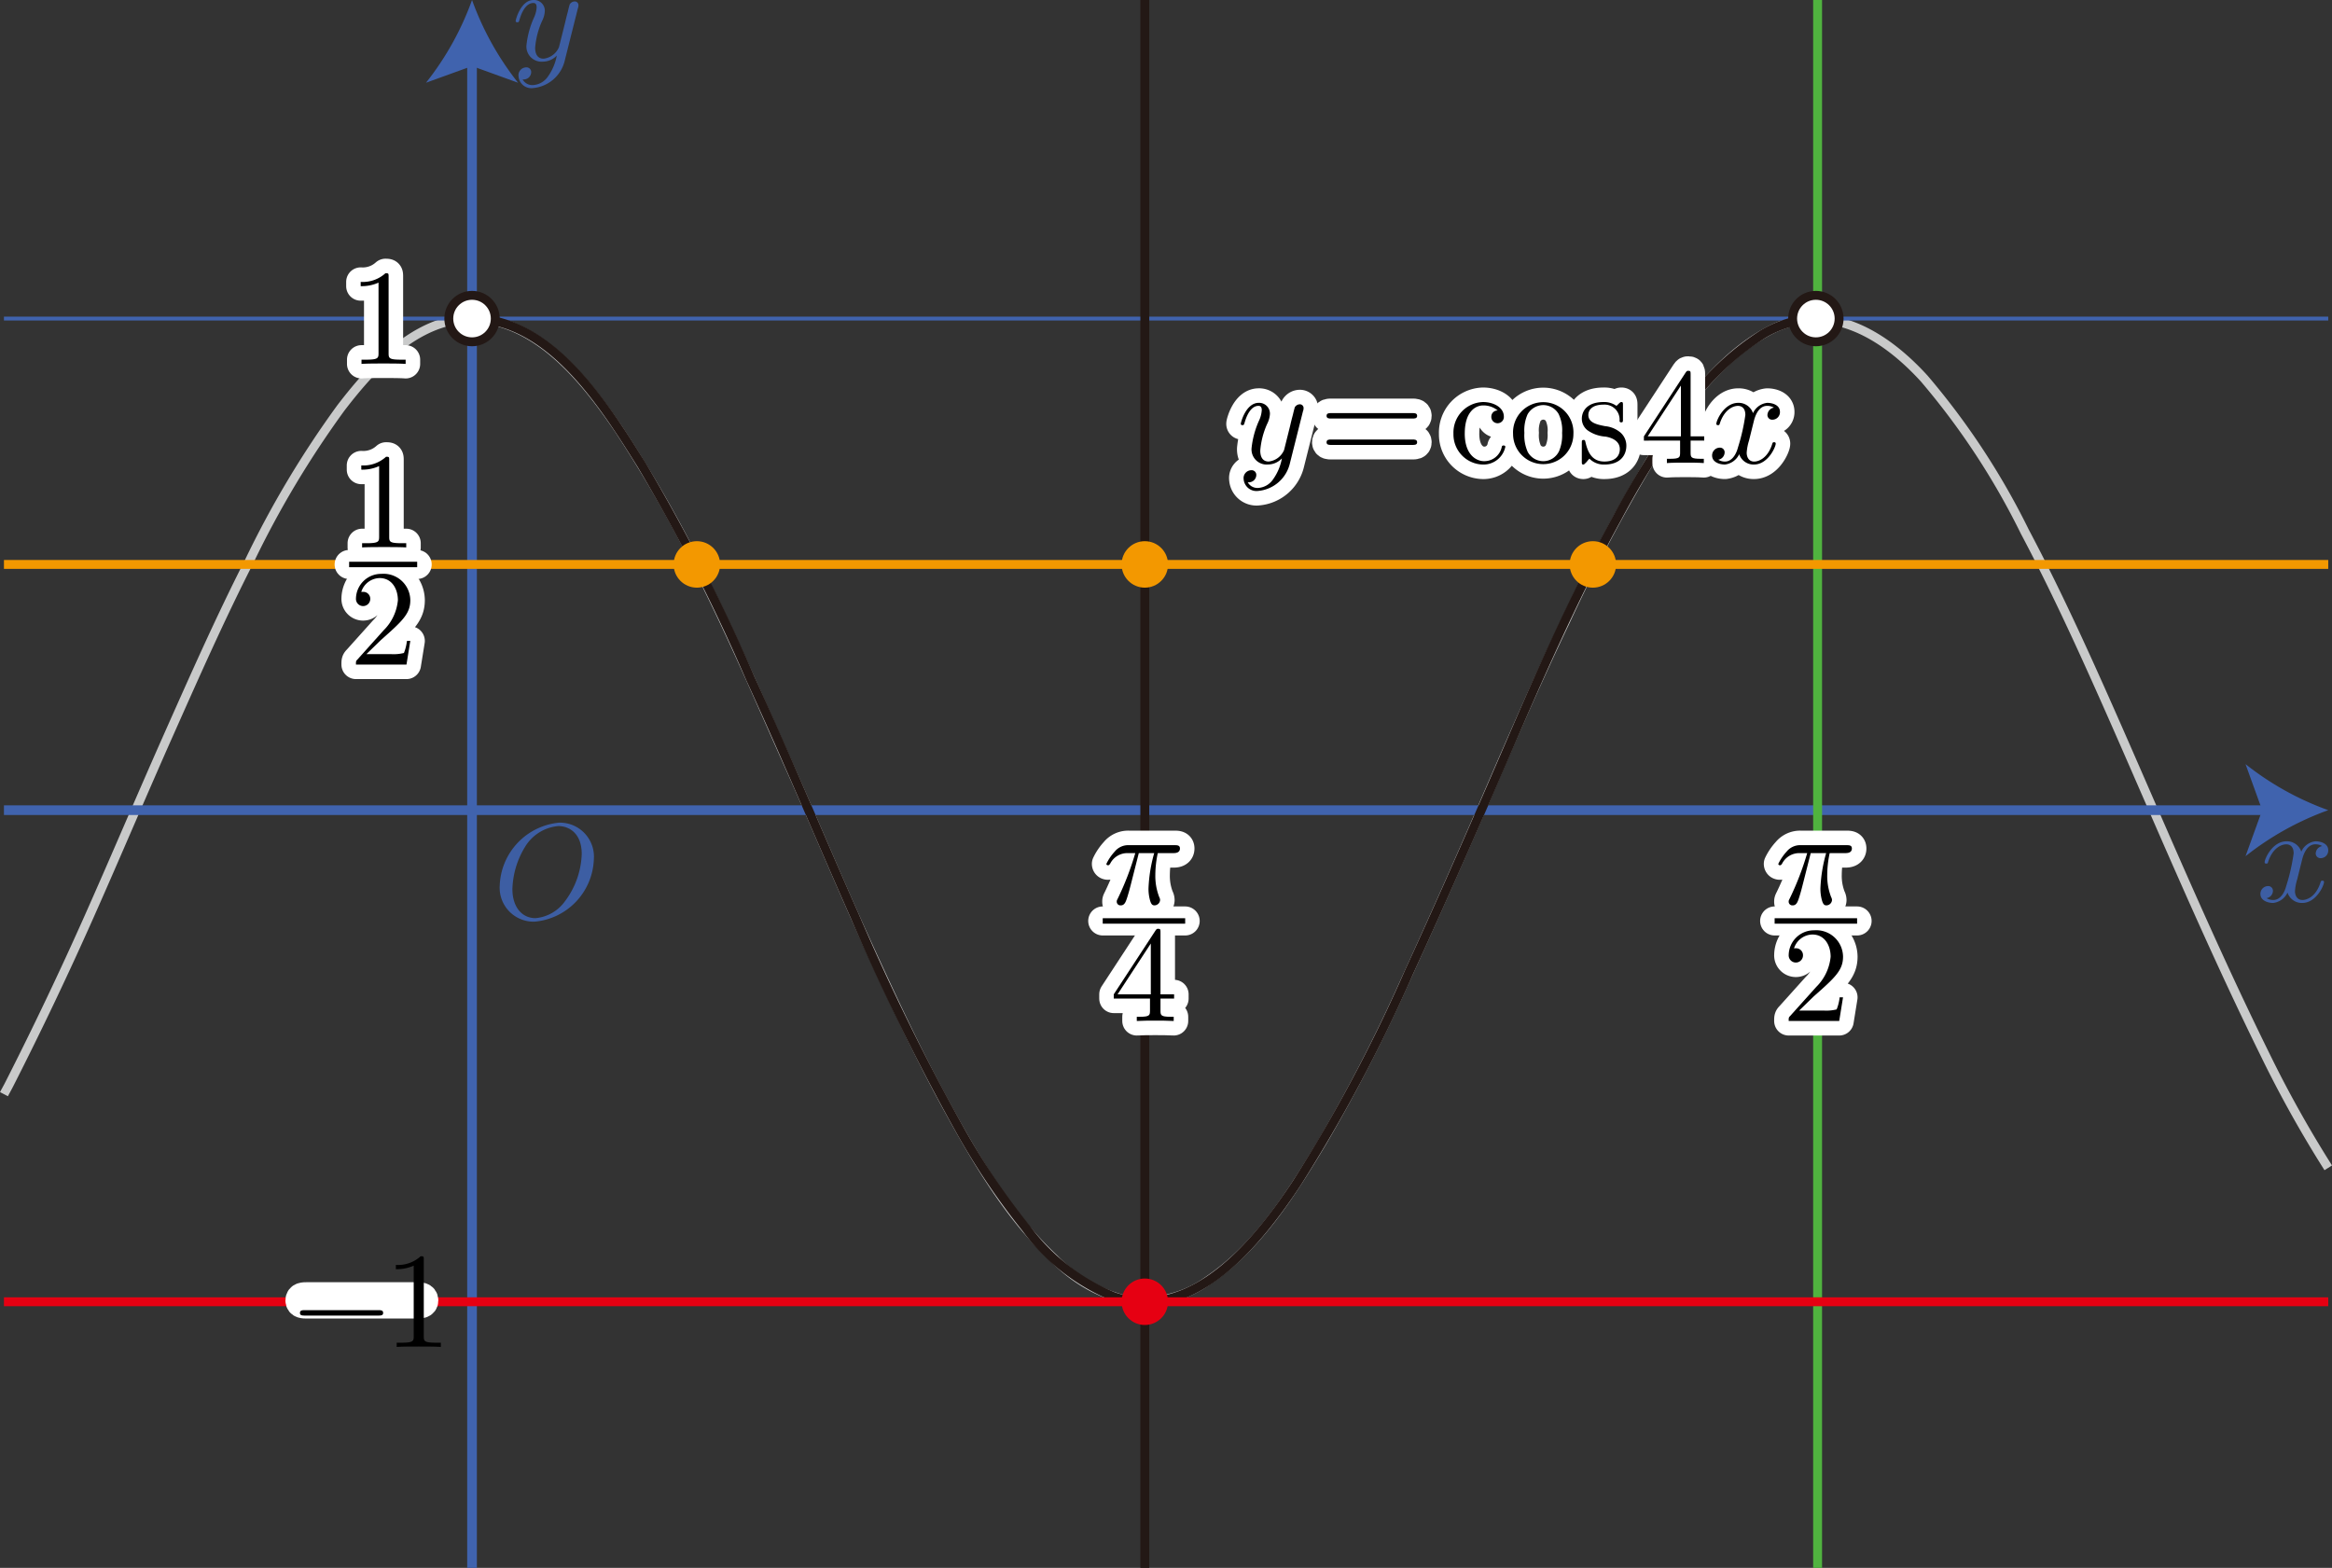 <svg id="第_問_2_" data-name="第１問[2]" xmlns="http://www.w3.org/2000/svg" viewBox="0 0 170.732 114.793"><rect x="0" y="0" width="170.732" height="114.793" fill="#333333" stroke="none"/><title>2016本2B</title><g id="_2B_1_2_08" data-name="2B_1_2_08"><path id="y_cos4x_定義域外_" data-name="y=cos4x (定義域外)" d="M181.406,488.144a85.479,85.479,0,0,1-4.659-8.354c-2.055-4.17-3.98-8.395-5.862-12.645-1.967-4.441-3.875-8.908-5.849-13.346-1.836-4.128-3.731-8.245-5.849-12.237a53.902,53.902,0,0,0-7.359-11.2c-2.946-3.236-7.1-5.799-11.437-3.462-3.73,2.01-6.383,5.835-8.561,9.363a126.033,126.033,0,0,0-6.302,11.94c-2.055,4.3-3.962,8.678-5.849,13.054q-2.852,6.615-5.849,13.163a121.749,121.749,0,0,1-6.091,11.864c-2.214,3.686-4.687,7.65-8.324,10.096a8.07,8.07,0,0,1-6.117,1.423,11.071,11.071,0,0,1-5.159-3c-3.254-3.029-5.615-7.044-7.739-10.907-2.15-3.91-4.034-7.958-5.894-12.012-2.015-4.392-3.858-8.86-5.831-13.271-1.919-4.29-3.772-8.612-5.849-12.829A96.121,96.121,0,0,0,56.252,434.08c-2.248-3.303-5.398-7.337-9.598-8.021-4.606-.75-8.218,3.147-10.749,6.45a72.028,72.028,0,0,0-6.737,11.286c-2.095,4.12-3.971,8.356-5.849,12.578-1.979,4.448-3.87,8.935-5.849,13.383q-2.766,6.215-5.849,12.278c-.122.24-.258.478-.383.718" transform="translate(-10.948 -402.643)" fill="none" stroke="#c9caca" stroke-linejoin="bevel" stroke-width="0.652"/><g id="y_1" data-name="y=1"><line x1="0.289" y1="23.324" x2="170.457" y2="23.324" fill="none" stroke="#4063ae" stroke-miterlimit="10" stroke-width="0.283"/><path d="M39.399,422.904c0-.24,0-.257-.229-.257a2.473,2.473,0,0,1-1.815.635v.311a3.006,3.006,0,0,0,1.306-.258v5.162c0,.364-.03.479-.927.479h-.319v.311c.349-.031,1.217-.031,1.615-.031s1.266,0,1.616.031v-.311h-.32c-.897,0-.927-.106-.927-.479v-5.593" transform="translate(-10.948 -402.643)" fill="#fff" stroke="#fff" stroke-linecap="round" stroke-linejoin="round" stroke-width="2.126"/><path d="M39.399,422.904c0-.24,0-.257-.229-.257a2.473,2.473,0,0,1-1.815.635v.311a3.006,3.006,0,0,0,1.306-.258v5.162c0,.364-.03.479-.927.479h-.319v.311c.349-.031,1.217-.031,1.615-.031s1.266,0,1.616.031v-.311h-.32c-.897,0-.927-.106-.927-.479v-5.593" transform="translate(-10.948 -402.643)"/></g><g id="軸"><line x1="0.289" y1="59.316" x2="166.18" y2="59.316" fill="none" stroke="#4063ae" stroke-miterlimit="10" stroke-width="0.709"/><path d="M181.406,461.959a21.416,21.416,0,0,0-6.057,3.37l1.219-3.37-1.219-3.37A21.398,21.398,0,0,0,181.406,461.959Z" transform="translate(-10.948 -402.643)" fill="#4063ae"/><line x1="34.559" y1="114.793" x2="34.559" y2="4.277" fill="none" stroke="#4063ae" stroke-miterlimit="10" stroke-width="0.709"/><path d="M45.507,402.643a21.416,21.416,0,0,0,3.37,6.057l-3.37-1.219-3.37,1.219A21.4,21.4,0,0,0,45.507,402.643Z" transform="translate(-10.948 -402.643)" fill="#4063ae"/><path d="M54.426,465.552a2.492,2.492,0,0,0-2.543-2.678,4.8,4.8,0,0,0-4.348,4.588,2.485,2.485,0,0,0,2.553,2.66,4.76,4.76,0,0,0,4.338-4.57Zm-4.278,4.312c-.987,0-1.685-.813-1.685-2.127a6.234,6.234,0,0,1,.907-3.06,3.166,3.166,0,0,1,2.453-1.554c.818,0,1.715.555,1.715,2.043a6.064,6.064,0,0,1-1.257,3.5,2.961,2.961,0,0,1-2.134,1.199" transform="translate(-10.948 -402.643)" fill="#3d5ea3"/><path d="M53.259,403.249a.622.622,0,0,0,.04-.23.269.269,0,0,0-.289-.27.436.436,0,0,0-.349.212c-.02.049-.1.358-.139.535-.07.261-.14.531-.2.801l-.449,1.796a1.392,1.392,0,0,1-1.127.845c-.508,0-.618-.438-.618-.805a5.925,5.925,0,0,1,.508-1.956,1.826,1.826,0,0,0,.2-.717.79.79,0,0,0-.818-.819c-.947,0-1.316,1.447-1.316,1.536,0,.097.1.097.119.097.1,0,.11-.018.159-.181.27-.934.669-1.23,1.008-1.23.08,0,.249,0,.249.314a2.076,2.076,0,0,1-.169.699,6.566,6.566,0,0,0-.578,2.098,1.109,1.109,0,0,0,1.216,1.181,1.408,1.408,0,0,0,1.007-.447,3.812,3.812,0,0,1-.648,1.536,1.423,1.423,0,0,1-1.097.628.81.81,0,0,1-.758-.416.57.57,0,0,0,.429-.12.55.55,0,0,0,.199-.411.34.34,0,0,0-.369-.35.576.576,0,0,0-.558.65.942.942,0,0,0,1.057.867,2.63,2.63,0,0,0,2.333-2.035l.957-3.81" transform="translate(-10.948 -402.643)" fill="#3d5ea3"/><path d="M179.481,465.631c.06-.257.289-1.173.987-1.173a.987.987,0,0,1,.499.129.575.575,0,0,0-.479.535.346.346,0,0,0,.379.35.554.554,0,0,0,.538-.575c0-.522-.589-.659-.927-.659a1.288,1.288,0,0,0-1.047.757,1.1,1.1,0,0,0-1.077-.757c-1.038,0-1.606,1.283-1.606,1.536,0,.097.1.097.12.097.08,0,.11-.018.129-.106.339-1.058.998-1.306,1.336-1.306.189,0,.539.089.539.664a14.453,14.453,0,0,1-.539,2.372c-.159.62-.508,1.04-.947,1.04a.942.942,0,0,1-.499-.133.557.557,0,0,0,.469-.535.342.342,0,0,0-.369-.35.568.568,0,0,0-.548.58c0,.456.498.655.937.655a1.328,1.328,0,0,0,1.047-.757,1.102,1.102,0,0,0,1.077.757c1.027,0,1.595-1.283,1.595-1.531,0-.102-.089-.102-.12-.102-.09,0-.11.04-.13.111-.329,1.067-1.007,1.305-1.326,1.305-.389,0-.549-.319-.549-.655a3.883,3.883,0,0,1,.17-.881l.339-1.367" transform="translate(-10.948 -402.643)" fill="#3d5ea3"/></g><g id="x_π_4" data-name="x=π/4"><line id="x_π_4-2" data-name="x=π/4" x1="83.815" x2="83.815" y2="114.793" fill="none" stroke="#231815" stroke-linejoin="bevel" stroke-width="0.652"/><path d="M94.324,465.102H95.451a10.915,10.915,0,0,0-.418,2.572,3.175,3.175,0,0,0,.08.759c.1.438.21.496.359.496a.42.42,0,0,0,.409-.38.436.436,0,0,0-.059-.219,4.275,4.275,0,0,1-.289-1.643,7.727,7.727,0,0,1,.18-1.585H96.847c.13,0,.488,0,.488-.339,0-.241-.209-.241-.398-.241H93.596a1.267,1.267,0,0,0-1.037.469,3.648,3.648,0,0,0-.609.898c0,.013,0,.103.12.103.08,0,.1-.04.16-.125a1.407,1.407,0,0,1,1.266-.764h.569a21.046,21.046,0,0,1-1.277,3.318c-.08.152-.08.17-.08.241a.272.272,0,0,0,.289.268c.299,0,.379-.277.498-.648.14-.46.14-.478.269-.978l.559-2.202" transform="translate(-10.948 -402.643)" fill="#fff"/><line x1="80.734" y1="67.427" x2="86.77" y2="67.427" fill="#fff"/><path d="M95.142,475.754v.866c0,.356-.02.466-.758.466h-.209v.308c.409-.026.927-.026,1.347-.026s.947,0,1.356.026v-.308H96.668c-.738,0-.758-.11-.758-.466v-.866h.997v-.312H95.91v-4.538c0-.198,0-.26-.16-.26-.09,0-.12,0-.199.119l-3.062,4.679v.312Zm.06-.312H92.769l2.433-3.72v3.72" transform="translate(-10.948 -402.643)" fill="#fff"/><path d="M94.324,465.102H95.451a10.915,10.915,0,0,0-.418,2.572,3.175,3.175,0,0,0,.08.759c.1.438.21.496.359.496a.42.42,0,0,0,.409-.38.436.436,0,0,0-.059-.219,4.275,4.275,0,0,1-.289-1.643,7.727,7.727,0,0,1,.18-1.585H96.847c.13,0,.488,0,.488-.339,0-.241-.209-.241-.398-.241H93.596a1.267,1.267,0,0,0-1.037.469,3.648,3.648,0,0,0-.609.898c0,.013,0,.103.12.103.08,0,.1-.04.16-.125a1.407,1.407,0,0,1,1.266-.764h.569a21.046,21.046,0,0,1-1.277,3.318c-.08.152-.08.17-.08.241a.272.272,0,0,0,.289.268c.299,0,.379-.277.498-.648.14-.46.14-.478.269-.978l.559-2.202" transform="translate(-10.948 -402.643)"/><line x1="80.734" y1="67.427" x2="86.77" y2="67.427" fill="none" stroke="#000" stroke-miterlimit="10" stroke-width="0.399"/><path d="M95.142,475.754v.866c0,.356-.02.466-.758.466h-.209v.308c.409-.026.927-.026,1.347-.026s.947,0,1.356.026v-.308H96.668c-.738,0-.758-.11-.758-.466v-.866h.997v-.312H95.91v-4.538c0-.198,0-.26-.16-.26-.09,0-.12,0-.199.119l-3.062,4.679v.312Zm.06-.312H92.769l2.433-3.72v3.72" transform="translate(-10.948 -402.643)"/><path d="M94.324,465.102H95.451a10.915,10.915,0,0,0-.418,2.572,3.175,3.175,0,0,0,.08.759c.1.438.21.496.359.496a.42.42,0,0,0,.409-.38.436.436,0,0,0-.059-.219,4.275,4.275,0,0,1-.289-1.643,7.727,7.727,0,0,1,.18-1.585H96.847c.13,0,.488,0,.488-.339,0-.241-.209-.241-.398-.241H93.596a1.267,1.267,0,0,0-1.037.469,3.648,3.648,0,0,0-.609.898c0,.013,0,.103.12.103.08,0,.1-.04.16-.125a1.407,1.407,0,0,1,1.266-.764h.569a21.046,21.046,0,0,1-1.277,3.318c-.08.152-.08.17-.08.241a.272.272,0,0,0,.289.268c.299,0,.379-.277.498-.648.14-.46.14-.478.269-.978l.559-2.202" transform="translate(-10.948 -402.643)" fill="none" stroke="#fff" stroke-linecap="round" stroke-linejoin="round" stroke-width="2.126"/><line x1="80.734" y1="67.427" x2="86.77" y2="67.427" fill="none" stroke="#fff" stroke-linecap="round" stroke-linejoin="round" stroke-width="2.126"/><path d="M95.142,475.754v.866c0,.356-.02.466-.758.466h-.209v.308c.409-.026.927-.026,1.347-.026s.947,0,1.356.026v-.308H96.668c-.738,0-.758-.11-.758-.466v-.866h.997v-.312H95.91v-4.538c0-.198,0-.26-.16-.26-.09,0-.12,0-.199.119l-3.062,4.679v.312Zm.06-.312H92.769l2.433-3.72v3.72" transform="translate(-10.948 -402.643)" fill="none" stroke="#fff" stroke-linecap="round" stroke-linejoin="round" stroke-width="2.126"/><path d="M94.324,465.102H95.451a10.915,10.915,0,0,0-.418,2.572,3.175,3.175,0,0,0,.08.759c.1.438.21.496.359.496a.42.42,0,0,0,.409-.38.436.436,0,0,0-.059-.219,4.275,4.275,0,0,1-.289-1.643,7.727,7.727,0,0,1,.18-1.585H96.847c.13,0,.488,0,.488-.339,0-.241-.209-.241-.398-.241H93.596a1.267,1.267,0,0,0-1.037.469,3.648,3.648,0,0,0-.609.898c0,.013,0,.103.12.103.08,0,.1-.04.16-.125a1.407,1.407,0,0,1,1.266-.764h.569a21.046,21.046,0,0,1-1.277,3.318c-.08.152-.08.17-.08.241a.272.272,0,0,0,.289.268c.299,0,.379-.277.498-.648.14-.46.14-.478.269-.978l.559-2.202" transform="translate(-10.948 -402.643)"/><line x1="80.734" y1="67.427" x2="86.77" y2="67.427" fill="none" stroke="#000" stroke-miterlimit="10" stroke-width="0.399"/><path d="M95.142,475.754v.866c0,.356-.02.466-.758.466h-.209v.308c.409-.026.927-.026,1.347-.026s.947,0,1.356.026v-.308H96.668c-.738,0-.758-.11-.758-.466v-.866h.997v-.312H95.91v-4.538c0-.198,0-.26-.16-.26-.09,0-.12,0-.199.119l-3.062,4.679v.312Zm.06-.312H92.769l2.433-3.72v3.72" transform="translate(-10.948 -402.643)"/></g><g id="x_π_2" data-name="x=π/2"><line id="x_π_2-2" data-name="x=π/2" x1="133.072" x2="133.072" y2="114.793" fill="none" stroke="#50b33f" stroke-miterlimit="10" stroke-width="0.652"/><path d="M143.518,465.102h1.127a10.923,10.923,0,0,0-.419,2.572,3.175,3.175,0,0,0,.08.759c.1.438.21.496.359.496a.42.42,0,0,0,.409-.38.433.433,0,0,0-.06-.219,4.276,4.276,0,0,1-.289-1.643,7.755,7.755,0,0,1,.179-1.585h1.137c.13,0,.488,0,.488-.339,0-.241-.209-.241-.399-.241h-3.34a1.268,1.268,0,0,0-1.037.469,3.652,3.652,0,0,0-.609.898c0,.013,0,.103.12.103.08,0,.1-.04.159-.125a1.407,1.407,0,0,1,1.266-.764h.569a20.958,20.958,0,0,1-1.277,3.318c-.08.152-.08.17-.08.241a.271.271,0,0,0,.289.268c.299,0,.379-.277.499-.648.14-.46.14-.478.269-.978l.558-2.202" transform="translate(-10.948 -402.643)" fill="#fff"/><line x1="129.926" y1="67.427" x2="135.963" y2="67.427" fill="#fff"/><path d="M142.671,476.63l1.057-1.029c1.556-1.376,2.154-1.913,2.154-2.911a1.958,1.958,0,0,0-2.114-1.935,1.843,1.843,0,0,0-1.865,1.803.524.524,0,1,0,1.047.031.505.505,0,0,0-.528-.519.434.434,0,0,0-.13.009,1.44,1.44,0,0,1,1.346-1.016c.907,0,1.336.809,1.336,1.627a3.58,3.58,0,0,1-1.047,2.203l-1.915,2.132c-.11.11-.11.128-.11.369h3.7l.279-1.732h-.249a3.2,3.2,0,0,1-.219.884,3.108,3.108,0,0,1-.947.084h-1.795" transform="translate(-10.948 -402.643)" fill="#fff"/><path d="M143.518,465.102h1.127a10.923,10.923,0,0,0-.419,2.572,3.175,3.175,0,0,0,.08.759c.1.438.21.496.359.496a.42.42,0,0,0,.409-.38.433.433,0,0,0-.06-.219,4.276,4.276,0,0,1-.289-1.643,7.755,7.755,0,0,1,.179-1.585h1.137c.13,0,.488,0,.488-.339,0-.241-.209-.241-.399-.241h-3.34a1.268,1.268,0,0,0-1.037.469,3.652,3.652,0,0,0-.609.898c0,.013,0,.103.12.103.08,0,.1-.04.159-.125a1.407,1.407,0,0,1,1.266-.764h.569a20.958,20.958,0,0,1-1.277,3.318c-.08.152-.08.17-.08.241a.271.271,0,0,0,.289.268c.299,0,.379-.277.499-.648.14-.46.14-.478.269-.978l.558-2.202" transform="translate(-10.948 -402.643)"/><line x1="129.926" y1="67.427" x2="135.963" y2="67.427" fill="none" stroke="#000" stroke-miterlimit="10" stroke-width="0.399"/><path d="M142.671,476.63l1.057-1.029c1.556-1.376,2.154-1.913,2.154-2.911a1.958,1.958,0,0,0-2.114-1.935,1.843,1.843,0,0,0-1.865,1.803.524.524,0,1,0,1.047.031.505.505,0,0,0-.528-.519.434.434,0,0,0-.13.009,1.44,1.44,0,0,1,1.346-1.016c.907,0,1.336.809,1.336,1.627a3.58,3.58,0,0,1-1.047,2.203l-1.915,2.132c-.11.11-.11.128-.11.369h3.7l.279-1.732h-.249a3.2,3.2,0,0,1-.219.884,3.108,3.108,0,0,1-.947.084h-1.795" transform="translate(-10.948 -402.643)"/><path d="M143.518,465.102h1.127a10.923,10.923,0,0,0-.419,2.572,3.175,3.175,0,0,0,.08.759c.1.438.21.496.359.496a.42.42,0,0,0,.409-.38.433.433,0,0,0-.06-.219,4.276,4.276,0,0,1-.289-1.643,7.755,7.755,0,0,1,.179-1.585h1.137c.13,0,.488,0,.488-.339,0-.241-.209-.241-.399-.241h-3.34a1.268,1.268,0,0,0-1.037.469,3.652,3.652,0,0,0-.609.898c0,.013,0,.103.12.103.08,0,.1-.04.159-.125a1.407,1.407,0,0,1,1.266-.764h.569a20.958,20.958,0,0,1-1.277,3.318c-.08.152-.08.17-.08.241a.271.271,0,0,0,.289.268c.299,0,.379-.277.499-.648.14-.46.14-.478.269-.978l.558-2.202" transform="translate(-10.948 -402.643)" fill="none" stroke="#fff" stroke-linecap="round" stroke-linejoin="round" stroke-width="2.126"/><line x1="129.926" y1="67.427" x2="135.963" y2="67.427" fill="none" stroke="#fff" stroke-linecap="round" stroke-linejoin="round" stroke-width="2.126"/><path d="M142.671,476.63l1.057-1.029c1.556-1.376,2.154-1.913,2.154-2.911a1.958,1.958,0,0,0-2.114-1.935,1.843,1.843,0,0,0-1.865,1.803.524.524,0,1,0,1.047.031.505.505,0,0,0-.528-.519.434.434,0,0,0-.13.009,1.44,1.44,0,0,1,1.346-1.016c.907,0,1.336.809,1.336,1.627a3.58,3.58,0,0,1-1.047,2.203l-1.915,2.132c-.11.11-.11.128-.11.369h3.7l.279-1.732h-.249a3.2,3.2,0,0,1-.219.884,3.108,3.108,0,0,1-.947.084h-1.795" transform="translate(-10.948 -402.643)" fill="none" stroke="#fff" stroke-linecap="round" stroke-linejoin="round" stroke-width="2.126"/><path d="M143.518,465.102h1.127a10.923,10.923,0,0,0-.419,2.572,3.175,3.175,0,0,0,.08.759c.1.438.21.496.359.496a.42.42,0,0,0,.409-.38.433.433,0,0,0-.06-.219,4.276,4.276,0,0,1-.289-1.643,7.755,7.755,0,0,1,.179-1.585h1.137c.13,0,.488,0,.488-.339,0-.241-.209-.241-.399-.241h-3.34a1.268,1.268,0,0,0-1.037.469,3.652,3.652,0,0,0-.609.898c0,.013,0,.103.12.103.08,0,.1-.04.159-.125a1.407,1.407,0,0,1,1.266-.764h.569a20.958,20.958,0,0,1-1.277,3.318c-.08.152-.08.17-.08.241a.271.271,0,0,0,.289.268c.299,0,.379-.277.499-.648.14-.46.14-.478.269-.978l.558-2.202" transform="translate(-10.948 -402.643)"/><line x1="129.926" y1="67.427" x2="135.963" y2="67.427" fill="none" stroke="#000" stroke-miterlimit="10" stroke-width="0.399"/><path d="M142.671,476.63l1.057-1.029c1.556-1.376,2.154-1.913,2.154-2.911a1.958,1.958,0,0,0-2.114-1.935,1.843,1.843,0,0,0-1.865,1.803.524.524,0,1,0,1.047.031.505.505,0,0,0-.528-.519.434.434,0,0,0-.13.009,1.44,1.44,0,0,1,1.346-1.016c.907,0,1.336.809,1.336,1.627a3.58,3.58,0,0,1-1.047,2.203l-1.915,2.132c-.11.11-.11.128-.11.369h3.7l.279-1.732h-.249a3.2,3.2,0,0,1-.219.884,3.108,3.108,0,0,1-.947.084h-1.795" transform="translate(-10.948 -402.643)"/></g><g id="y_cos4x" data-name="y=cos4x"><path id="y_cos4x-2" data-name="y=cos4x" d="M45.507,425.967c5.763,0,9.714,6.401,12.406,10.694a136.82,136.82,0,0,1,7.985,15.69c2.638,5.736,5.064,11.571,7.62,17.343a168.003,168.003,0,0,0,7.757,15.764,51.692,51.692,0,0,0,4.799,7.112,15.008,15.008,0,0,0,6.398,5.002c5.81,1.996,10.61-4.06,13.403-8.285a114.632,114.632,0,0,0,8.223-15.451c2.624-5.707,5.134-11.469,7.62-17.236,2.335-5.416,4.776-10.853,7.62-16.024a68.324,68.324,0,0,1,4.654-7.529,20.124,20.124,0,0,1,6.011-5.933,8.041,8.041,0,0,1,3.889-1.147" transform="translate(-10.948 -402.643)" fill="none" stroke="#231815" stroke-linejoin="bevel" stroke-width="0.652"/><circle cx="34.559" cy="23.324" r="1.701" fill="#fff" stroke="#231815" stroke-linejoin="bevel" stroke-width="0.652"/><circle cx="132.945" cy="23.324" r="1.701" fill="#fff" stroke="#231815" stroke-linejoin="bevel" stroke-width="0.652"/><path d="M106.346,432.744a.621.621,0,0,0,.04-.23.269.269,0,0,0-.289-.27.435.435,0,0,0-.349.212c-.02.049-.1.358-.139.535-.07.261-.14.531-.2.801l-.449,1.796a1.392,1.392,0,0,1-1.127.845c-.508,0-.618-.438-.618-.805a5.924,5.924,0,0,1,.508-1.956,1.826,1.826,0,0,0,.2-.717.79.79,0,0,0-.818-.819c-.947,0-1.316,1.447-1.316,1.536,0,.097.1.097.12.097.1,0,.11-.018.159-.181.27-.934.669-1.23,1.007-1.23.08,0,.25,0,.25.314a2.076,2.076,0,0,1-.17.699,6.557,6.557,0,0,0-.578,2.097,1.109,1.109,0,0,0,1.216,1.182,1.408,1.408,0,0,0,1.007-.447,3.82,3.82,0,0,1-.648,1.536,1.423,1.423,0,0,1-1.097.628.81.81,0,0,1-.758-.416.571.571,0,0,0,.429-.12.55.55,0,0,0,.199-.411.34.34,0,0,0-.369-.35.576.576,0,0,0-.558.65.942.942,0,0,0,1.057.867,2.63,2.63,0,0,0,2.333-2.035l.957-3.81" transform="translate(-10.948 -402.643)" fill="#fff"/><path d="M114.361,433.286c.149,0,.339,0,.339-.199s-.19-.199-.329-.199h-5.973c-.14,0-.329,0-.329.199s.189.199.339.199Zm.01,1.932c.139,0,.329,0,.329-.194,0-.203-.19-.203-.339-.203h-5.953c-.15,0-.339,0-.339.203,0,.194.189.194.329.194h5.973" transform="translate(-10.948 -402.643)" fill="#fff"/><path d="M118.188,434.375c0-1.629.818-2.049,1.346-2.049a1.636,1.636,0,0,1,1.067.372.447.447,0,0,0-.469.456.459.459,0,1,0,.917-.009c0-.677-.758-1.067-1.526-1.067a2.234,2.234,0,0,0-2.164,2.315,2.207,2.207,0,0,0,2.144,2.261,1.639,1.639,0,0,0,1.655-1.297c0-.097-.1-.097-.13-.097a.113.113,0,0,0-.13.097,1.302,1.302,0,0,1-1.306,1.049c-.528,0-1.406-.429-1.406-2.031" transform="translate(-10.948 -402.643)" fill="#fff"/><path d="M126.142,434.415a2.212,2.212,0,1,0-4.418,0,2.209,2.209,0,1,0,4.418,0Zm-2.204,1.992a1.3,1.3,0,0,1-1.137-.668,2.975,2.975,0,0,1-.249-1.403,2.853,2.853,0,0,1,.239-1.367,1.334,1.334,0,0,1,1.137-.668,1.303,1.303,0,0,1,1.127.646,2.739,2.739,0,0,1,.259,1.39,3.02,3.02,0,0,1-.22,1.332,1.282,1.282,0,0,1-1.156.739" transform="translate(-10.948 -402.643)" fill="#fff"/><path d="M128.502,434.61c.22.04,1.037.203,1.037.916,0,.513-.349.907-1.127.907-.838,0-1.197-.567-1.386-1.412-.03-.128-.04-.168-.14-.168-.129,0-.129.066-.129.248v1.314c0,.168,0,.239.11.239.05,0,.06-.009.249-.199a2.005,2.005,0,0,1,.199-.23,1.485,1.485,0,0,0,1.097.429c1.147,0,1.606-.664,1.606-1.385a1.28,1.28,0,0,0-.419-.947,2.035,2.035,0,0,0-1.137-.478c-.558-.111-1.227-.239-1.227-.819,0-.35.259-.757,1.117-.757a1.098,1.098,0,0,1,1.167,1.204.107.107,0,0,0,.12.093c.13,0,.13-.053.13-.239v-1.009c0-.173,0-.239-.11-.239-.05,0-.07,0-.199.12a1.425,1.425,0,0,1-.17.159,1.538,1.538,0,0,0-.937-.279c-1.217,0-1.595.668-1.595,1.226a1.068,1.068,0,0,0,.429.85,2.574,2.574,0,0,0,1.316.456" transform="translate(-10.948 -402.643)" fill="#fff"/><path d="M133.953,434.902v.866c0,.36-.02.466-.758.466h-.209v.311c.409-.031.927-.031,1.347-.031s.947,0,1.356.031v-.311h-.209c-.738,0-.758-.106-.758-.466v-.866h.997v-.311h-.997V430.05c0-.195,0-.258-.159-.258-.09,0-.119,0-.199.12l-3.062,4.679v.311Zm.06-.311H131.58l2.433-3.72v3.72" transform="translate(-10.948 -402.643)" fill="#fff"/><path d="M139.338,433.531c.06-.257.289-1.173.988-1.173a.988.988,0,0,1,.499.128.575.575,0,0,0-.479.535.346.346,0,0,0,.379.35.554.554,0,0,0,.538-.575c0-.522-.589-.659-.927-.659a1.288,1.288,0,0,0-1.047.757,1.1,1.1,0,0,0-1.077-.757c-1.038,0-1.606,1.283-1.606,1.536,0,.097.1.097.119.097.08,0,.11-.018.13-.106.339-1.058.997-1.305,1.336-1.305.189,0,.539.088.539.664a14.453,14.453,0,0,1-.539,2.372c-.159.62-.508,1.04-.947,1.04a.942.942,0,0,1-.499-.133.557.557,0,0,0,.469-.535.341.341,0,0,0-.369-.349.568.568,0,0,0-.549.58c0,.456.499.655.938.655a1.329,1.329,0,0,0,1.047-.757,1.102,1.102,0,0,0,1.077.757c1.027,0,1.595-1.283,1.595-1.531,0-.102-.089-.102-.12-.102-.09,0-.11.04-.13.111-.329,1.067-1.007,1.305-1.326,1.305-.389,0-.549-.319-.549-.655a3.879,3.879,0,0,1,.17-.881l.339-1.367" transform="translate(-10.948 -402.643)" fill="#fff"/><path d="M106.346,432.744a.621.621,0,0,0,.04-.23.269.269,0,0,0-.289-.27.435.435,0,0,0-.349.212c-.02.049-.1.358-.139.535-.07.261-.14.531-.2.801l-.449,1.796a1.392,1.392,0,0,1-1.127.845c-.508,0-.618-.438-.618-.805a5.924,5.924,0,0,1,.508-1.956,1.826,1.826,0,0,0,.2-.717.79.79,0,0,0-.818-.819c-.947,0-1.316,1.447-1.316,1.536,0,.097.1.097.12.097.1,0,.11-.018.159-.181.27-.934.669-1.23,1.007-1.23.08,0,.25,0,.25.314a2.076,2.076,0,0,1-.17.699,6.557,6.557,0,0,0-.578,2.097,1.109,1.109,0,0,0,1.216,1.182,1.408,1.408,0,0,0,1.007-.447,3.82,3.82,0,0,1-.648,1.536,1.423,1.423,0,0,1-1.097.628.81.81,0,0,1-.758-.416.571.571,0,0,0,.429-.12.55.55,0,0,0,.199-.411.34.34,0,0,0-.369-.35.576.576,0,0,0-.558.65.942.942,0,0,0,1.057.867,2.63,2.63,0,0,0,2.333-2.035l.957-3.81" transform="translate(-10.948 -402.643)"/><path d="M114.361,433.286c.149,0,.339,0,.339-.199s-.19-.199-.329-.199h-5.973c-.14,0-.329,0-.329.199s.189.199.339.199Zm.01,1.932c.139,0,.329,0,.329-.194,0-.203-.19-.203-.339-.203h-5.953c-.15,0-.339,0-.339.203,0,.194.189.194.329.194h5.973" transform="translate(-10.948 -402.643)"/><path d="M118.188,434.375c0-1.629.818-2.049,1.346-2.049a1.636,1.636,0,0,1,1.067.372.447.447,0,0,0-.469.456.459.459,0,1,0,.917-.009c0-.677-.758-1.067-1.526-1.067a2.234,2.234,0,0,0-2.164,2.315,2.207,2.207,0,0,0,2.144,2.261,1.639,1.639,0,0,0,1.655-1.297c0-.097-.1-.097-.13-.097a.113.113,0,0,0-.13.097,1.302,1.302,0,0,1-1.306,1.049c-.528,0-1.406-.429-1.406-2.031" transform="translate(-10.948 -402.643)"/><path d="M126.142,434.415a2.212,2.212,0,1,0-4.418,0,2.209,2.209,0,1,0,4.418,0Zm-2.204,1.992a1.3,1.3,0,0,1-1.137-.668,2.975,2.975,0,0,1-.249-1.403,2.853,2.853,0,0,1,.239-1.367,1.334,1.334,0,0,1,1.137-.668,1.303,1.303,0,0,1,1.127.646,2.739,2.739,0,0,1,.259,1.39,3.02,3.02,0,0,1-.22,1.332,1.282,1.282,0,0,1-1.156.739" transform="translate(-10.948 -402.643)"/><path d="M128.502,434.61c.22.04,1.037.203,1.037.916,0,.513-.349.907-1.127.907-.838,0-1.197-.567-1.386-1.412-.03-.128-.04-.168-.14-.168-.129,0-.129.066-.129.248v1.314c0,.168,0,.239.11.239.05,0,.06-.009.249-.199a2.005,2.005,0,0,1,.199-.23,1.485,1.485,0,0,0,1.097.429c1.147,0,1.606-.664,1.606-1.385a1.28,1.28,0,0,0-.419-.947,2.035,2.035,0,0,0-1.137-.478c-.558-.111-1.227-.239-1.227-.819,0-.35.259-.757,1.117-.757a1.098,1.098,0,0,1,1.167,1.204.107.107,0,0,0,.12.093c.13,0,.13-.053.13-.239v-1.009c0-.173,0-.239-.11-.239-.05,0-.07,0-.199.12a1.425,1.425,0,0,1-.17.159,1.538,1.538,0,0,0-.937-.279c-1.217,0-1.595.668-1.595,1.226a1.068,1.068,0,0,0,.429.85,2.574,2.574,0,0,0,1.316.456" transform="translate(-10.948 -402.643)"/><path d="M133.953,434.902v.866c0,.36-.02.466-.758.466h-.209v.311c.409-.031.927-.031,1.347-.031s.947,0,1.356.031v-.311h-.209c-.738,0-.758-.106-.758-.466v-.866h.997v-.311h-.997V430.05c0-.195,0-.258-.159-.258-.09,0-.119,0-.199.12l-3.062,4.679v.311Zm.06-.311H131.58l2.433-3.72v3.72" transform="translate(-10.948 -402.643)"/><path d="M139.338,433.531c.06-.257.289-1.173.988-1.173a.988.988,0,0,1,.499.128.575.575,0,0,0-.479.535.346.346,0,0,0,.379.35.554.554,0,0,0,.538-.575c0-.522-.589-.659-.927-.659a1.288,1.288,0,0,0-1.047.757,1.1,1.1,0,0,0-1.077-.757c-1.038,0-1.606,1.283-1.606,1.536,0,.097.1.097.119.097.08,0,.11-.018.13-.106.339-1.058.997-1.305,1.336-1.305.189,0,.539.088.539.664a14.453,14.453,0,0,1-.539,2.372c-.159.62-.508,1.04-.947,1.04a.942.942,0,0,1-.499-.133.557.557,0,0,0,.469-.535.341.341,0,0,0-.369-.349.568.568,0,0,0-.549.58c0,.456.499.655.938.655a1.329,1.329,0,0,0,1.047-.757,1.102,1.102,0,0,0,1.077.757c1.027,0,1.595-1.283,1.595-1.531,0-.102-.089-.102-.12-.102-.09,0-.11.04-.13.111-.329,1.067-1.007,1.305-1.326,1.305-.389,0-.549-.319-.549-.655a3.879,3.879,0,0,1,.17-.881l.339-1.367" transform="translate(-10.948 -402.643)"/><path d="M106.346,432.744a.621.621,0,0,0,.04-.23.269.269,0,0,0-.289-.27.435.435,0,0,0-.349.212c-.02.049-.1.358-.139.535-.07.261-.14.531-.2.801l-.449,1.796a1.392,1.392,0,0,1-1.127.845c-.508,0-.618-.438-.618-.805a5.924,5.924,0,0,1,.508-1.956,1.826,1.826,0,0,0,.2-.717.79.79,0,0,0-.818-.819c-.947,0-1.316,1.447-1.316,1.536,0,.097.1.097.12.097.1,0,.11-.018.159-.181.27-.934.669-1.23,1.007-1.23.08,0,.25,0,.25.314a2.076,2.076,0,0,1-.17.699,6.557,6.557,0,0,0-.578,2.097,1.109,1.109,0,0,0,1.216,1.182,1.408,1.408,0,0,0,1.007-.447,3.82,3.82,0,0,1-.648,1.536,1.423,1.423,0,0,1-1.097.628.81.81,0,0,1-.758-.416.571.571,0,0,0,.429-.12.55.55,0,0,0,.199-.411.34.34,0,0,0-.369-.35.576.576,0,0,0-.558.65.942.942,0,0,0,1.057.867,2.63,2.63,0,0,0,2.333-2.035l.957-3.81" transform="translate(-10.948 -402.643)" fill="none" stroke="#fff" stroke-linecap="round" stroke-linejoin="round" stroke-width="2.126"/><path d="M114.361,433.286c.149,0,.339,0,.339-.199s-.19-.199-.329-.199h-5.973c-.14,0-.329,0-.329.199s.189.199.339.199Zm.01,1.932c.139,0,.329,0,.329-.194,0-.203-.19-.203-.339-.203h-5.953c-.15,0-.339,0-.339.203,0,.194.189.194.329.194h5.973" transform="translate(-10.948 -402.643)" fill="none" stroke="#fff" stroke-linecap="round" stroke-linejoin="round" stroke-width="2.126"/><path d="M118.188,434.375c0-1.629.818-2.049,1.346-2.049a1.636,1.636,0,0,1,1.067.372.447.447,0,0,0-.469.456.459.459,0,1,0,.917-.009c0-.677-.758-1.067-1.526-1.067a2.234,2.234,0,0,0-2.164,2.315,2.207,2.207,0,0,0,2.144,2.261,1.639,1.639,0,0,0,1.655-1.297c0-.097-.1-.097-.13-.097a.113.113,0,0,0-.13.097,1.302,1.302,0,0,1-1.306,1.049c-.528,0-1.406-.429-1.406-2.031" transform="translate(-10.948 -402.643)" fill="none" stroke="#fff" stroke-linecap="round" stroke-linejoin="round" stroke-width="2.126"/><path d="M126.142,434.415a2.212,2.212,0,1,0-4.418,0,2.209,2.209,0,1,0,4.418,0Zm-2.204,1.992a1.3,1.3,0,0,1-1.137-.668,2.975,2.975,0,0,1-.249-1.403,2.853,2.853,0,0,1,.239-1.367,1.334,1.334,0,0,1,1.137-.668,1.303,1.303,0,0,1,1.127.646,2.739,2.739,0,0,1,.259,1.39,3.02,3.02,0,0,1-.22,1.332,1.282,1.282,0,0,1-1.156.739" transform="translate(-10.948 -402.643)" fill="none" stroke="#fff" stroke-linecap="round" stroke-linejoin="round" stroke-width="2.126"/><path d="M128.502,434.61c.22.04,1.037.203,1.037.916,0,.513-.349.907-1.127.907-.838,0-1.197-.567-1.386-1.412-.03-.128-.04-.168-.14-.168-.129,0-.129.066-.129.248v1.314c0,.168,0,.239.11.239.05,0,.06-.009.249-.199a2.005,2.005,0,0,1,.199-.23,1.485,1.485,0,0,0,1.097.429c1.147,0,1.606-.664,1.606-1.385a1.28,1.28,0,0,0-.419-.947,2.035,2.035,0,0,0-1.137-.478c-.558-.111-1.227-.239-1.227-.819,0-.35.259-.757,1.117-.757a1.098,1.098,0,0,1,1.167,1.204.107.107,0,0,0,.12.093c.13,0,.13-.053.13-.239v-1.009c0-.173,0-.239-.11-.239-.05,0-.07,0-.199.12a1.425,1.425,0,0,1-.17.159,1.538,1.538,0,0,0-.937-.279c-1.217,0-1.595.668-1.595,1.226a1.068,1.068,0,0,0,.429.85,2.574,2.574,0,0,0,1.316.456" transform="translate(-10.948 -402.643)" fill="none" stroke="#fff" stroke-linecap="round" stroke-linejoin="round" stroke-width="2.126"/><path d="M133.953,434.902v.866c0,.36-.02.466-.758.466h-.209v.311c.409-.031.927-.031,1.347-.031s.947,0,1.356.031v-.311h-.209c-.738,0-.758-.106-.758-.466v-.866h.997v-.311h-.997V430.05c0-.195,0-.258-.159-.258-.09,0-.119,0-.199.12l-3.062,4.679v.311Zm.06-.311H131.58l2.433-3.72v3.72" transform="translate(-10.948 -402.643)" fill="none" stroke="#fff" stroke-linecap="round" stroke-linejoin="round" stroke-width="2.126"/><path d="M139.338,433.531c.06-.257.289-1.173.988-1.173a.988.988,0,0,1,.499.128.575.575,0,0,0-.479.535.346.346,0,0,0,.379.35.554.554,0,0,0,.538-.575c0-.522-.589-.659-.927-.659a1.288,1.288,0,0,0-1.047.757,1.1,1.1,0,0,0-1.077-.757c-1.038,0-1.606,1.283-1.606,1.536,0,.097.1.097.119.097.08,0,.11-.018.13-.106.339-1.058.997-1.305,1.336-1.305.189,0,.539.088.539.664a14.453,14.453,0,0,1-.539,2.372c-.159.62-.508,1.04-.947,1.04a.942.942,0,0,1-.499-.133.557.557,0,0,0,.469-.535.341.341,0,0,0-.369-.349.568.568,0,0,0-.549.58c0,.456.499.655.938.655a1.329,1.329,0,0,0,1.047-.757,1.102,1.102,0,0,0,1.077.757c1.027,0,1.595-1.283,1.595-1.531,0-.102-.089-.102-.12-.102-.09,0-.11.04-.13.111-.329,1.067-1.007,1.305-1.326,1.305-.389,0-.549-.319-.549-.655a3.879,3.879,0,0,1,.17-.881l.339-1.367" transform="translate(-10.948 -402.643)" fill="none" stroke="#fff" stroke-linecap="round" stroke-linejoin="round" stroke-width="2.126"/><path d="M106.346,432.744a.621.621,0,0,0,.04-.23.269.269,0,0,0-.289-.27.435.435,0,0,0-.349.212c-.02.049-.1.358-.139.535-.07.261-.14.531-.2.801l-.449,1.796a1.392,1.392,0,0,1-1.127.845c-.508,0-.618-.438-.618-.805a5.924,5.924,0,0,1,.508-1.956,1.826,1.826,0,0,0,.2-.717.79.79,0,0,0-.818-.819c-.947,0-1.316,1.447-1.316,1.536,0,.097.1.097.12.097.1,0,.11-.018.159-.181.27-.934.669-1.23,1.007-1.23.08,0,.25,0,.25.314a2.076,2.076,0,0,1-.17.699,6.557,6.557,0,0,0-.578,2.097,1.109,1.109,0,0,0,1.216,1.182,1.408,1.408,0,0,0,1.007-.447,3.82,3.82,0,0,1-.648,1.536,1.423,1.423,0,0,1-1.097.628.81.81,0,0,1-.758-.416.571.571,0,0,0,.429-.12.55.55,0,0,0,.199-.411.34.34,0,0,0-.369-.35.576.576,0,0,0-.558.65.942.942,0,0,0,1.057.867,2.63,2.63,0,0,0,2.333-2.035l.957-3.81" transform="translate(-10.948 -402.643)"/><path d="M114.361,433.286c.149,0,.339,0,.339-.199s-.19-.199-.329-.199h-5.973c-.14,0-.329,0-.329.199s.189.199.339.199Zm.01,1.932c.139,0,.329,0,.329-.194,0-.203-.19-.203-.339-.203h-5.953c-.15,0-.339,0-.339.203,0,.194.189.194.329.194h5.973" transform="translate(-10.948 -402.643)"/><path d="M118.188,434.375c0-1.629.818-2.049,1.346-2.049a1.636,1.636,0,0,1,1.067.372.447.447,0,0,0-.469.456.459.459,0,1,0,.917-.009c0-.677-.758-1.067-1.526-1.067a2.234,2.234,0,0,0-2.164,2.315,2.207,2.207,0,0,0,2.144,2.261,1.639,1.639,0,0,0,1.655-1.297c0-.097-.1-.097-.13-.097a.113.113,0,0,0-.13.097,1.302,1.302,0,0,1-1.306,1.049c-.528,0-1.406-.429-1.406-2.031" transform="translate(-10.948 -402.643)"/><path d="M126.142,434.415a2.212,2.212,0,1,0-4.418,0,2.209,2.209,0,1,0,4.418,0Zm-2.204,1.992a1.3,1.3,0,0,1-1.137-.668,2.975,2.975,0,0,1-.249-1.403,2.853,2.853,0,0,1,.239-1.367,1.334,1.334,0,0,1,1.137-.668,1.303,1.303,0,0,1,1.127.646,2.739,2.739,0,0,1,.259,1.39,3.02,3.02,0,0,1-.22,1.332,1.282,1.282,0,0,1-1.156.739" transform="translate(-10.948 -402.643)"/><path d="M128.502,434.61c.22.04,1.037.203,1.037.916,0,.513-.349.907-1.127.907-.838,0-1.197-.567-1.386-1.412-.03-.128-.04-.168-.14-.168-.129,0-.129.066-.129.248v1.314c0,.168,0,.239.11.239.05,0,.06-.009.249-.199a2.005,2.005,0,0,1,.199-.23,1.485,1.485,0,0,0,1.097.429c1.147,0,1.606-.664,1.606-1.385a1.28,1.28,0,0,0-.419-.947,2.035,2.035,0,0,0-1.137-.478c-.558-.111-1.227-.239-1.227-.819,0-.35.259-.757,1.117-.757a1.098,1.098,0,0,1,1.167,1.204.107.107,0,0,0,.12.093c.13,0,.13-.053.13-.239v-1.009c0-.173,0-.239-.11-.239-.05,0-.07,0-.199.12a1.425,1.425,0,0,1-.17.159,1.538,1.538,0,0,0-.937-.279c-1.217,0-1.595.668-1.595,1.226a1.068,1.068,0,0,0,.429.85,2.574,2.574,0,0,0,1.316.456" transform="translate(-10.948 -402.643)"/><path d="M133.953,434.902v.866c0,.36-.02.466-.758.466h-.209v.311c.409-.031.927-.031,1.347-.031s.947,0,1.356.031v-.311h-.209c-.738,0-.758-.106-.758-.466v-.866h.997v-.311h-.997V430.05c0-.195,0-.258-.159-.258-.09,0-.119,0-.199.12l-3.062,4.679v.311Zm.06-.311H131.58l2.433-3.72v3.72" transform="translate(-10.948 -402.643)"/><path d="M139.338,433.531c.06-.257.289-1.173.988-1.173a.988.988,0,0,1,.499.128.575.575,0,0,0-.479.535.346.346,0,0,0,.379.35.554.554,0,0,0,.538-.575c0-.522-.589-.659-.927-.659a1.288,1.288,0,0,0-1.047.757,1.1,1.1,0,0,0-1.077-.757c-1.038,0-1.606,1.283-1.606,1.536,0,.097.1.097.119.097.08,0,.11-.018.13-.106.339-1.058.997-1.305,1.336-1.305.189,0,.539.088.539.664a14.453,14.453,0,0,1-.539,2.372c-.159.62-.508,1.04-.947,1.04a.942.942,0,0,1-.499-.133.557.557,0,0,0,.469-.535.341.341,0,0,0-.369-.349.568.568,0,0,0-.549.58c0,.456.499.655.938.655a1.329,1.329,0,0,0,1.047-.757,1.102,1.102,0,0,0,1.077.757c1.027,0,1.595-1.283,1.595-1.531,0-.102-.089-.102-.12-.102-.09,0-.11.04-.13.111-.329,1.067-1.007,1.305-1.326,1.305-.389,0-.549-.319-.549-.655a3.879,3.879,0,0,1,.17-.881l.339-1.367" transform="translate(-10.948 -402.643)"/></g><g id="y_-1" data-name="y=-1"><line x1="0.289" y1="95.307" x2="170.457" y2="95.307" fill="none" stroke="#e60012" stroke-linejoin="bevel" stroke-width="0.652"/><path d="M41.456,498.116c.252,0,.52,0,.52-.261,0-.273-.267-.273-.52-.273H33.427c-.252,0-.52,0-.52.273,0,.261.267.261.52.261h8.029" transform="translate(-10.948 -402.643)" fill="#fff"/><path d="M41.456,498.116c.252,0,.52,0,.52-.261,0-.273-.267-.273-.52-.273H33.427c-.252,0-.52,0-.52.273,0,.261.267.261.52.261h8.029" transform="translate(-10.948 -402.643)"/><path d="M41.456,498.116c.252,0,.52,0,.52-.261,0-.273-.267-.273-.52-.273H33.427c-.252,0-.52,0-.52.273,0,.261.267.261.52.261h8.029" transform="translate(-10.948 -402.643)" fill="none" stroke="#fff" stroke-linecap="round" stroke-linejoin="round" stroke-width="2.126"/><path d="M38.651,498.962c.17,0,.349,0,.349-.194,0-.203-.18-.203-.349-.203H33.257c-.17,0-.349,0-.349.203,0,.194.18.194.349.194h5.395" transform="translate(-10.948 -402.643)"/><path d="M41.975,494.876c0-.24,0-.257-.229-.257a2.473,2.473,0,0,1-1.815.635v.311a3.004,3.004,0,0,0,1.306-.258v5.162c0,.364-.03.479-.927.479h-.319v.311c.349-.031,1.217-.031,1.616-.031s1.266,0,1.615.031v-.311h-.32c-.897,0-.927-.106-.927-.479v-5.593" transform="translate(-10.948 -402.643)"/><circle cx="83.815" cy="95.307" r="1.701" fill="#e60012"/></g><g id="y_1_2" data-name="y=1/2"><line x1="0.289" y1="41.324" x2="170.457" y2="41.324" fill="none" stroke="#f39800" stroke-linejoin="bevel" stroke-width="0.652"/><path d="M39.443,436.343c0-.242,0-.26-.229-.26a2.47,2.47,0,0,1-1.815.636v.309a2.982,2.982,0,0,0,1.306-.26v5.167c0,.358-.03.479-.927.479h-.319v.309c.349-.027,1.216-.027,1.615-.027s1.266,0,1.615.027v-.309H40.37c-.897,0-.927-.107-.927-.479V436.343" transform="translate(-10.948 -402.643)" fill="#fff"/><line x1="25.561" y1="41.328" x2="30.543" y2="41.328" fill="#fff"/><path d="M37.777,450.532l1.057-1.028c1.556-1.38,2.154-1.916,2.154-2.913a1.957,1.957,0,0,0-2.114-1.933,1.843,1.843,0,0,0-1.865,1.802.524.524,0,1,0,1.047.035.505.505,0,0,0-.529-.518.845.845,0,0,0-.13.004,1.439,1.439,0,0,1,1.346-1.015c.907,0,1.336.808,1.336,1.626a3.568,3.568,0,0,1-1.047,2.201l-1.915,2.136c-.109.11-.109.127-.109.369h3.7l.279-1.731H40.739a3.24,3.24,0,0,1-.219.883,3.109,3.109,0,0,1-.947.084h-1.795" transform="translate(-10.948 -402.643)" fill="#fff"/><path d="M39.443,436.343c0-.242,0-.26-.229-.26a2.47,2.47,0,0,1-1.815.636v.309a2.982,2.982,0,0,0,1.306-.26v5.167c0,.358-.03.479-.927.479h-.319v.309c.349-.027,1.216-.027,1.615-.027s1.266,0,1.615.027v-.309H40.37c-.897,0-.927-.107-.927-.479V436.343" transform="translate(-10.948 -402.643)"/><line x1="25.561" y1="41.328" x2="30.543" y2="41.328" fill="none" stroke="#000" stroke-miterlimit="10" stroke-width="0.399"/><path d="M37.777,450.532l1.057-1.028c1.556-1.38,2.154-1.916,2.154-2.913a1.957,1.957,0,0,0-2.114-1.933,1.843,1.843,0,0,0-1.865,1.802.524.524,0,1,0,1.047.035.505.505,0,0,0-.529-.518.845.845,0,0,0-.13.004,1.439,1.439,0,0,1,1.346-1.015c.907,0,1.336.808,1.336,1.626a3.568,3.568,0,0,1-1.047,2.201l-1.915,2.136c-.109.11-.109.127-.109.369h3.7l.279-1.731H40.739a3.24,3.24,0,0,1-.219.883,3.109,3.109,0,0,1-.947.084h-1.795" transform="translate(-10.948 -402.643)"/><path d="M39.443,436.343c0-.242,0-.26-.229-.26a2.47,2.47,0,0,1-1.815.636v.309a2.982,2.982,0,0,0,1.306-.26v5.167c0,.358-.03.479-.927.479h-.319v.309c.349-.027,1.216-.027,1.615-.027s1.266,0,1.615.027v-.309H40.37c-.897,0-.927-.107-.927-.479V436.343" transform="translate(-10.948 -402.643)" fill="none" stroke="#fff" stroke-linecap="round" stroke-linejoin="round" stroke-width="2.126"/><line x1="25.561" y1="41.328" x2="30.543" y2="41.328" fill="none" stroke="#fff" stroke-linecap="round" stroke-linejoin="round" stroke-width="2.126"/><path d="M37.777,450.532l1.057-1.028c1.556-1.38,2.154-1.916,2.154-2.913a1.957,1.957,0,0,0-2.114-1.933,1.843,1.843,0,0,0-1.865,1.802.524.524,0,1,0,1.047.035.505.505,0,0,0-.529-.518.845.845,0,0,0-.13.004,1.439,1.439,0,0,1,1.346-1.015c.907,0,1.336.808,1.336,1.626a3.568,3.568,0,0,1-1.047,2.201l-1.915,2.136c-.109.11-.109.127-.109.369h3.7l.279-1.731H40.739a3.24,3.24,0,0,1-.219.883,3.109,3.109,0,0,1-.947.084h-1.795" transform="translate(-10.948 -402.643)" fill="none" stroke="#fff" stroke-linecap="round" stroke-linejoin="round" stroke-width="2.126"/><path d="M39.443,436.343c0-.242,0-.26-.229-.26a2.47,2.47,0,0,1-1.815.636v.309a2.982,2.982,0,0,0,1.306-.26v5.167c0,.358-.03.479-.927.479h-.319v.309c.349-.027,1.216-.027,1.615-.027s1.266,0,1.615.027v-.309H40.37c-.897,0-.927-.107-.927-.479V436.343" transform="translate(-10.948 -402.643)"/><line x1="25.561" y1="41.328" x2="30.543" y2="41.328" fill="none" stroke="#000" stroke-miterlimit="10" stroke-width="0.399"/><path d="M37.777,450.532l1.057-1.028c1.556-1.38,2.154-1.916,2.154-2.913a1.957,1.957,0,0,0-2.114-1.933,1.843,1.843,0,0,0-1.865,1.802.524.524,0,1,0,1.047.035.505.505,0,0,0-.529-.518.845.845,0,0,0-.13.004,1.439,1.439,0,0,1,1.346-1.015c.907,0,1.336.808,1.336,1.626a3.568,3.568,0,0,1-1.047,2.201l-1.915,2.136c-.109.11-.109.127-.109.369h3.7l.279-1.731H40.739a3.24,3.24,0,0,1-.219.883,3.109,3.109,0,0,1-.947.084h-1.795" transform="translate(-10.948 -402.643)"/><circle cx="51.019" cy="41.324" r="1.701" fill="#f39800"/><circle cx="83.815" cy="41.324" r="1.701" fill="#f39800"/><circle cx="116.619" cy="41.324" r="1.701" fill="#f39800"/></g></g></svg>
